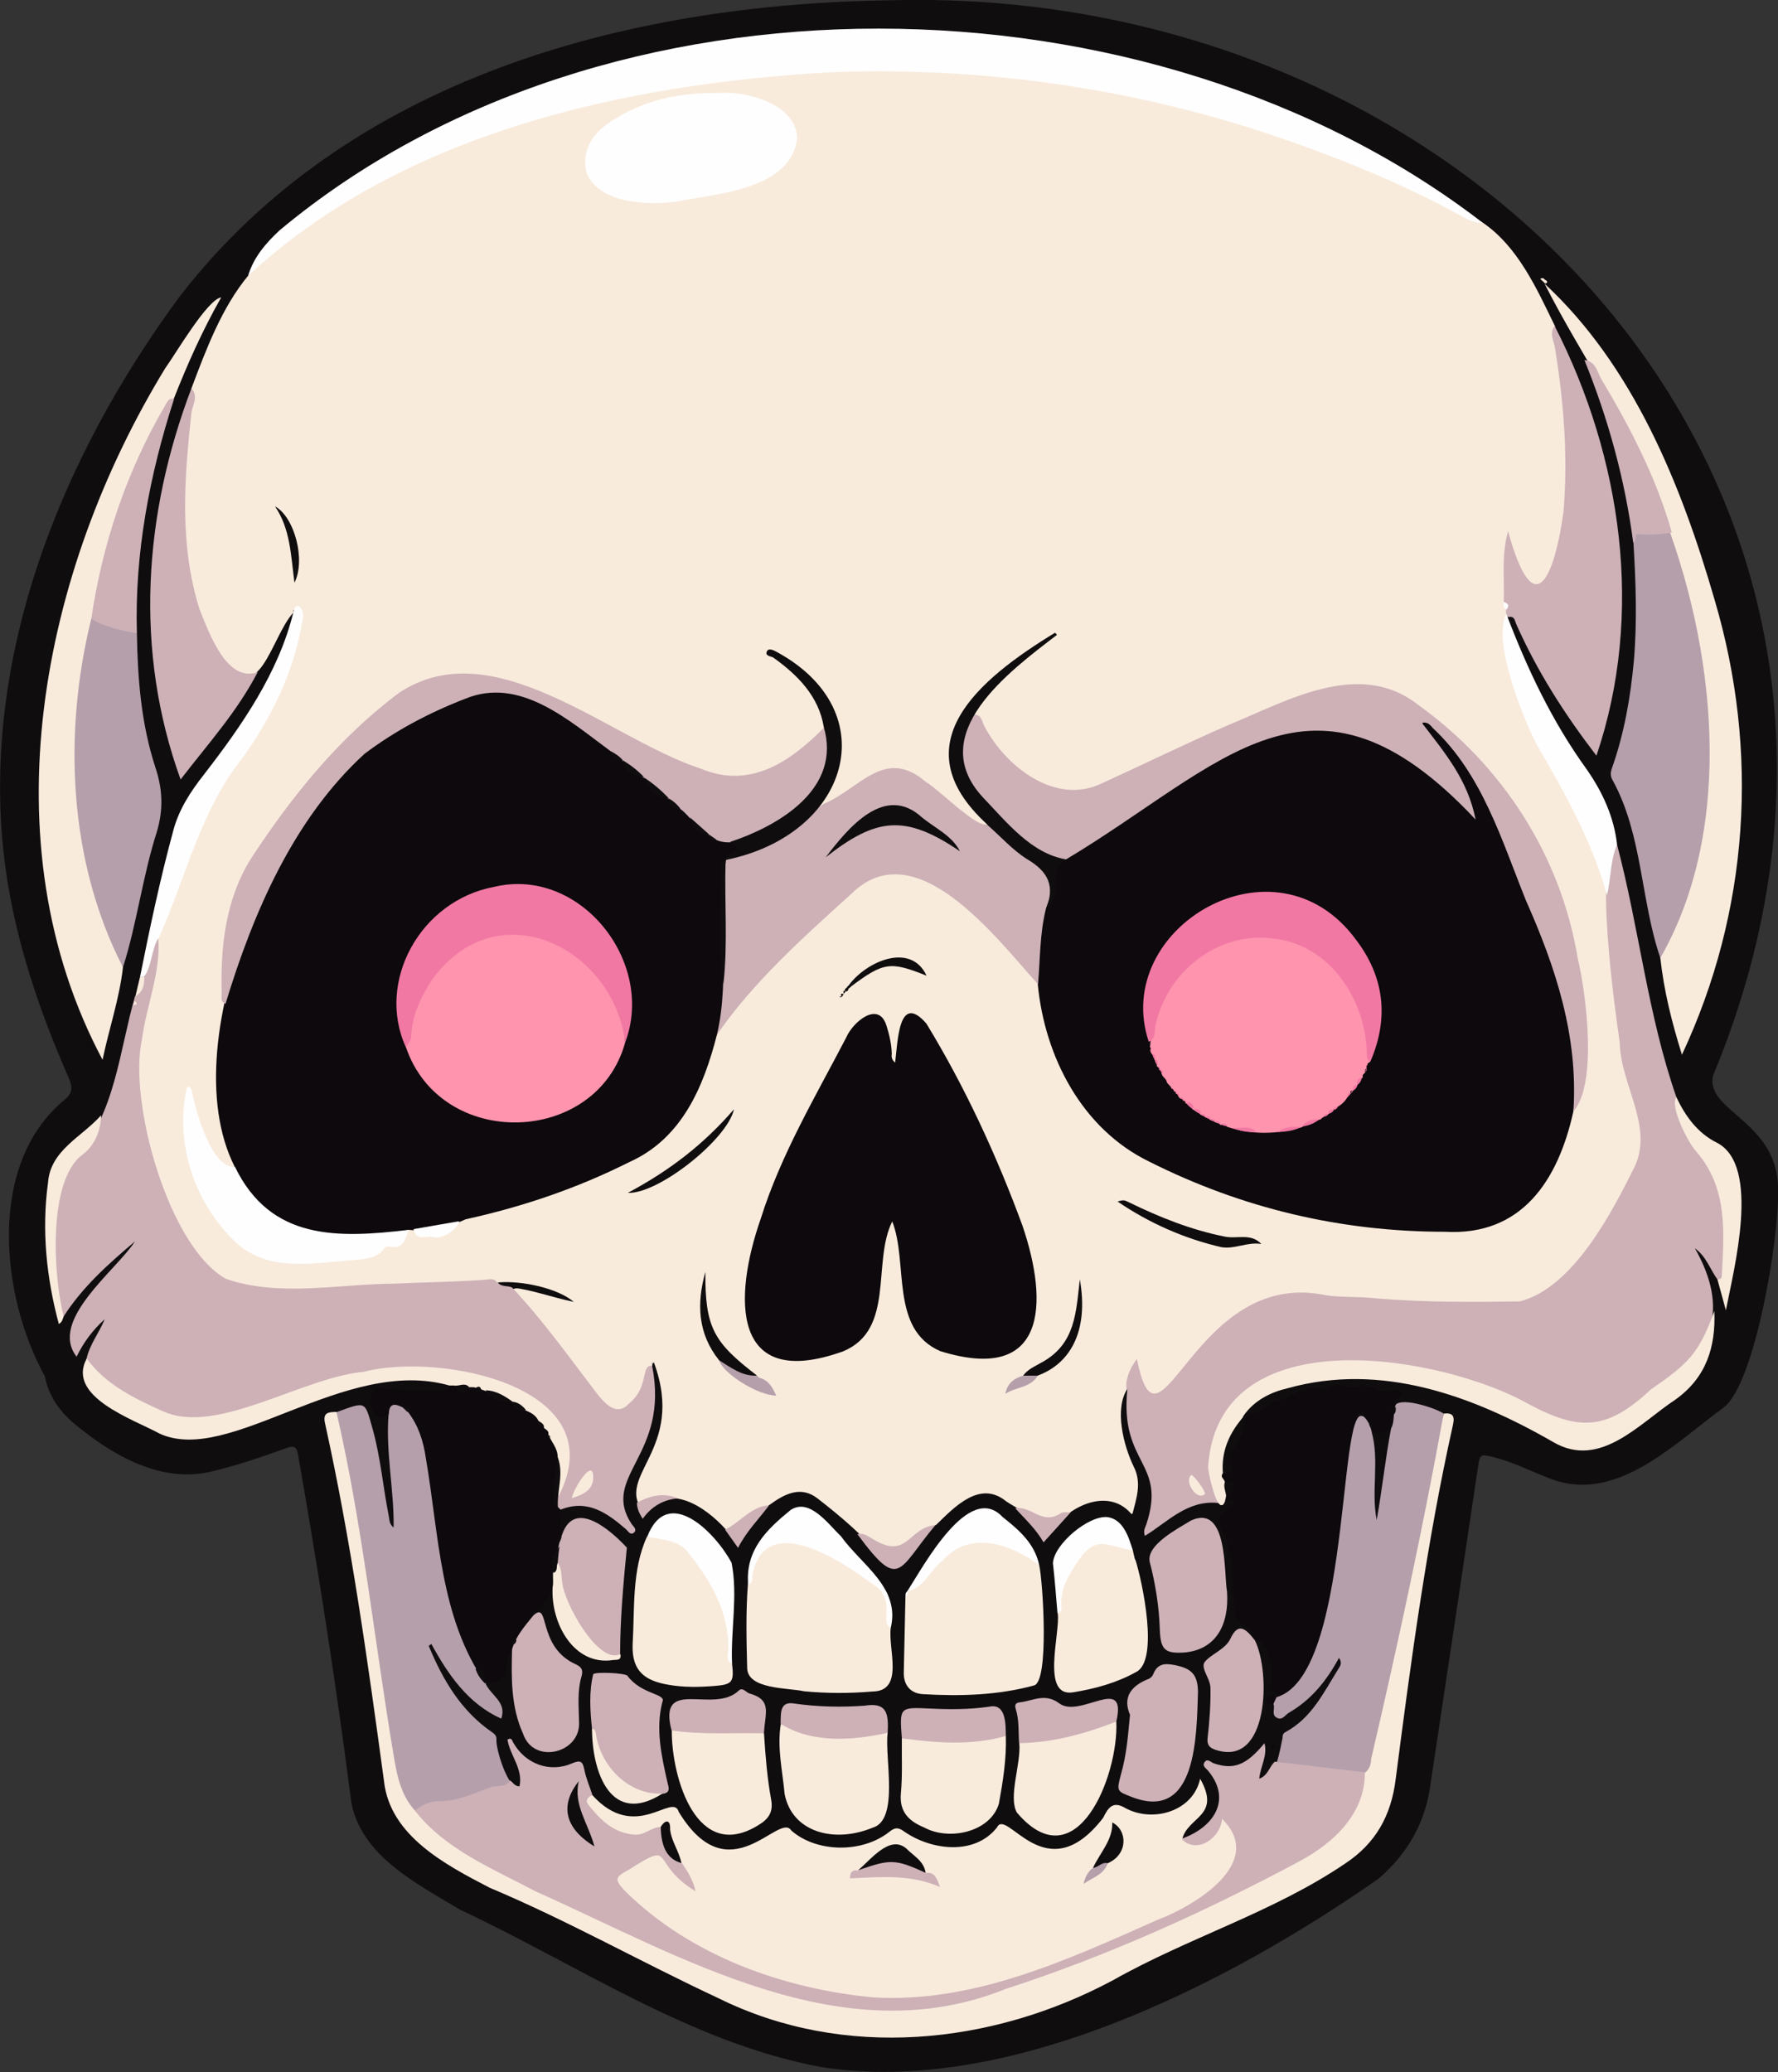 <?xml version="1.0" encoding="utf-8"?>
<!-- Generator: Adobe Illustrator 28.0.0, SVG Export Plug-In . SVG Version: 6.00 Build 0)  -->
<svg version="1.1" baseProfile="tiny" id="Layer_1" xmlns="http://www.w3.org/2000/svg" xmlns:xlink="http://www.w3.org/1999/xlink"
	 x="0px" y="0px" viewBox="0 0 740.3 862.6" overflow="visible" xml:space="preserve">
<rect x="0" y="0" width="740.3" height="862.6" fill="#333333" stroke="none"/>
<g>
	<path fill="#100D0F" d="M371.7,0.1c244.5-6.2,441.5,206.9,341.6,447.6c-3.7,15.2,28.1,19,27,48.9c0.5,17.8-9.3,78.6-22.4,89.2
		c-20.4,14.8-44.3,39.9-71.6,30.1c-8.1-3-15.8-7.1-24.2-9.2c-5.9-1.5-5.9-1.4-6.8,4.6c-6.6,44.3-13.2,88.6-19.9,132.9
		c-2.3,15.3-9.7,27.8-21.4,37.9c-62.5,43.7-154.5,90.9-232.3,78.4c-54-10.1-100.9-42.4-150-65.4c-18-10.8-41.7-22.6-45.5-45.3
		c-6.2-48.3-13.7-96.3-22.1-144.2c-0.6-3.6-2-3.8-5-2.7c-10.5,3.8-21,7.4-31.9,9.9c-21,4.7-41.6-7.7-57.1-20.8
		c-5.7-5.1-10-11.3-11.4-19C0.4,540-5.6,484.8,26.7,458c3.6-2.9,3.6-5.3,1.9-9.3c-12.3-28-22.1-56.9-26.3-87.2
		C-9.3,276.2,24.9,190.9,75,123.2C145.1,32.7,260.5,1.5,371.7,0.1z"/>
	<path fill="#F9EBDC" d="M79.7,161.7c6.1-16.2,12.6-33.6,23.6-46.9c19.9-25.1,51.9-38,79.9-52.1C297,17,427.8,17.8,542.7,59.3
		c25.7,9.5,50.6,20.5,74.7,33.4c14.7,10.1,22.4,27.4,30,43c2.1,10.9,3.7,21.9,4.6,33c1.6,20.4,2.9,40.8-2.8,60.8
		c-5.9,23.5-15.9,16-21-3.2c-1.3,10.6-0.1,19.9-0.5,29.8c-3.6,43.6,34.7,75.7,42.5,117.1c1.4,30.7,3.5,61.6,13.3,91.1
		c2.2,6.4,2.1,13.3-0.5,19.6c-10.1,21.5-31,63-58.7,59.9c-24.8-0.6-49.5-1-74.2-3.4c-19.1-1.5-35,4.3-47.5,19.2
		c-8.6,9.3-23.6,37.5-29.8,10.1c-5.4,12.8-7,25.9-0.8,38.4c3.1,4.6,5,28.1-4.6,20.9c-4.7-3.1-9.5-3.4-14.6-1.3
		c-3.6,1.9-7.2,3.3-11.1,4.1c-6.5,3.6-11.8-1.2-17.9-2.9c-7.4-2.7-14.3-9-21.9-2.6c-6.1,5.9-12.6,9.4-19.6,13.8
		c-8.8,8.9-14.9,3.3-24.8-0.2c-9.9-6-19.8-24.6-33-14.1c-4.4,2.3-9.4,3.3-13.2,6.8c-14.4,12.8-13.1-5.3-29.5-7.3
		c-4-2-8.1-1-12.1,0.1c-1.5,0.4-3,1.7-4.7,0.7c-7.5-10.4,16.5-22.9,7.2-56.2c0.3-0.5-0.6-2-0.6-0.7c-10.3,30.9-20.2,18.9-34.1-1.1
		c-7.2-9.8-14.8-19.2-22.9-28.3c-0.8-0.9-2.4-1.6-1.1-3.2c7.8-1.6,13.3,2.2,21.3,3.7c-21.6-7.8-44.9-6.1-67.4-4.3
		c-18.1,0.7-36.2,1.1-54.4,1.7c-15.1,0-26.2-5.8-34.2-18.5c-14.4-26.4-26.1-57.2-20.7-87.6c3.2-14.8,6-29.8,7.9-44.6
		c6.6-11.7,9.6-24.7,14.5-37.1c11.8-32.2,45.3-59.2,42.8-94.9c-0.4,0-0.8,0.1-1.2,0.1c-9.3,10-14.2,41.4-30.3,19.2
		C69.4,241,75.6,198.8,79.7,161.7z"/>
	<path fill="#CDB1B7" d="M469.1,578.4c-0.7-3.3,1-8.6,4.3-12.6c9.4,47.4,23.3-38.7,79-26.5c6.7,0.9,13.5,0.4,20.3,1.2
		c19.9,1.7,40.1,1.6,60.1,1.3c22.3-5.8,38.4-37.1,48.1-56.7c7.3-16.8-6.2-33.7-6.5-51.1c-1.8-12.5-11.2-77.7-1.1-82.3
		c9.2,34.8,12.8,71,24.7,105.1c5.7,27,24.5,30.1,20.6,64.1c-0.7,3,1.7,13.5-3.5,11.8c-3.1-4.3-4.7-9.7-9.4-13
		c14.3,25.1,7.9,44-16,59c-12.5,9.7-27.1,20.8-43.1,11.8c-34.7-18.6-74.1-29.1-112.9-18.2c-20.8,5.2-35,28.5-27,48.5
		c0.6,1.7,1.6,3.4,0.4,5.2c-10.4,1.2-19,6.2-27,12.7c-1.1,0.9-2.6,1.9-4.1,0.8c-2.9-6.1,6.8-15.9-2.3-30.5
		C468.2,599.5,466.2,589.2,469.1,578.4z"/>
	<path fill="#CDB1B7" d="M213.2,536c13,13.8,23.9,29.2,35.4,44.2c3.3,4.2,8.2,9.6,13.2,4.2c8.6-6.9,4.9-16.1,9.5-15.8
		c2.1,1,1.6,3,1.7,4.6c1.2,14.5-1,28.1-9.5,40.4c-4,5.8-4.3,12.1-0.7,18.4c2.8,3.4,2.9,9.9-2.9,5.9c-7.3-5.5-14.5-12.6-24.5-8.4
		c-1.4,0.4-3.1-0.4-3.9-1.7c-0.9-2-0.3-3.8,0.6-5.6c19-42.8-43.6-56.3-74.6-50.6c-12.9,2-25.3,5.6-37.7,9.6
		c-15.1,3.6-30.3,14-46.1,9.9c-12.2-4.4-33.4-12.4-37.7-25.3c1.3-6.1,5.3-10.9,7.6-16.6c-4.9,4.4-8.8,9.6-11.7,15.6
		c-11.8-15.1,16.6-36,24.3-48c-11.1,9.4-21.9,19-29.8,31.4c-7.3-6.8-6.2-61,5.2-66.4c16.4-18.2,18.1-44.4,24.6-67
		c4.2-3.8,4.1-22.6,9.7-24.1c1.1,14.2-5,28.1-6.8,42.1c-5.7,25.7,11,86.3,35,99.6c22.3,7.7,47,2.1,70.1,2c12.5-0.6,25-0.7,37.5-1.6
		c1.8-0.1,4.1-1,5.4,1.3C208.9,535.6,211.9,533.6,213.2,536z"/>
	<path fill="#FEFEFE" d="M617.3,92.7c-3.3,0.1-6.2-1.2-8.9-2.8c-25.2-13.9-52.2-24.7-79.5-33.9c-58.3-19.5-120.1-28.1-181.5-26
		c-86.3,4.7-179.4,24.9-244.1,84.8c2.3-7.7,7.4-13.6,13.1-18.9C251.9-17.2,478.9-13.9,617.3,92.7z"/>
	<path fill="#F9EBDC" d="M601.1,588.5c3.5-0.4,4.7,0.7,3.9,4.5c-10.9,48.8-17.5,98.3-23.9,147.8c-1.9,15.1-8.3,26.6-21,35
		c-29.9,20.3-65.2,30.8-96.7,48.6c-50.4,27-112.1,33.3-164.2,7.5c-32-14.9-62.7-32.3-95.3-46c-18.3-9.5-41.5-21.6-44-44.3
		c-6.8-50-13.7-99.9-24.6-149.2c-1-4.6,1.8-4.5,4.7-4.6c2.3,1.4,2.6,3.8,3,6c5.8,28.2,10.5,56.6,14.5,85.1
		c4.9,24.3,2.8,51.8,15.8,73.6c24.7,26.7,61.7,38.1,93.8,53.5c43.8,19.7,92.8,40.9,141,23.8c42.7-12,82.7-31.6,122.6-50.6
		c9.8-4.9,18.6-11.1,26.8-18.2c7.1-6.1,7.8-15.5,9.9-24c3.8-9.8,5.6-20.2,7.8-30.4C584.1,667.4,590,626.9,601.1,588.5z"/>
	<path fill="#B59FAB" d="M172.9,753.9c-5.6-6-7.4-13.7-8.7-21.3c-8.2-48.2-13.1-97-24.1-144.7c12.5-4.5,11.7-4.9,15.1,7.2
		c3.3,11.8,4.3,24.2,6.7,36.2c0.3,1.6,0.2,3.3,2,4.6c0.2-15.9-3.4-31.5-2.1-47.2c-2.3-7.2,6.1-5.3,9.3-1.3c12,16.3,9,45.1,14.4,65.1
		c3,16.6,7.5,33.3,17,47.4c2.9,4.3,10.3,9.5,6.9,15.1c-1.8,1.9-3.7,0.2-5.4-0.8c-10.6-6.1-18.3-14.8-23.3-25.8
		c5.7,12.3,13,23.4,24.1,31.7c1.1,0.8,2.1,1.7,2.3,3.1c0.7,5.9,2.5,11.3,5.5,16.4C216,746.7,178,751.9,172.9,753.9z"/>
	<path fill="#0D090C" d="M167.6,585.9c-3.1-1.6-5.6-1.9-5.7,2.8c-2,0.5-3.9,3-6-0.6c-1.9-3.1-2.2-5.7-0.7-8.7c0.5-1,1.5-1.7,2.9-1.5
		c8.2,1.2,16.5,0.7,24.8,0.8c1.6,0,3.8,0.8,4.4-1.9c2.4-2,4.9,3,8,0.3c6.4-0.8,11,5.1,17.3,5.8c2.1,1.6,3.4,3.8,6.4,3.6
		c4.7,0.2,5.2,4.8,8,7.4c1.9,1.1,2.4,3.2,3.5,4.9c4.1,7.6,2.3,16.9,1,25.2c-0.4,1.3-0.2,2.6,1,3.6c3.1,2.5,1.9,6.5,2.4,9.8
		c0.6,1.8-1.1,3.1-0.8,4.9c0,0.7-0.2,1.3-0.5,1.9c-3.8,5.9-1.6,9.8-2.4,15.9c-0.5,5.6-4.5,8.9-8.1,12.5c-2.6,4.4-6.4,8.3-8.7,12.9
		c-2.6,6.3-2.1,18.8-12.3,15.2l0,0c-19-27.2-19.3-61.8-24.8-93.7c-1-7-3.1-13.6-7.5-19.3C170.1,586.1,168.7,586.1,167.6,585.9z"/>
	<path fill="#0D090C" d="M517.9,589.5c4.8-0.5,8.7-3.2,12.5-5.9c6.9-0.8,12.2-7.8,20.2-5.1c2.5,0.9,4.6-2.8,7.4-1.8
		c5.3,1.9,11.3-1.3,16.6,2.3c1.1,0.8,3.5-0.3,5.2-0.4c1.3-0.1,2.9-0.3,3.6,1.1c1.1,2.2-1.4,2.1-2.3,3c-0.8,0.8-0.7,1.4,0.2,1.9
		c-0.2,3.2,0.1,7.1-1.7,10.1c-6.8,7.7-7.7,0.5-12.2-4.2c-6.1,4.5-5.5,29.3-6.8,37.6c-2,18.7-4.3,37.3-10.4,55.3
		c-3.6,8.6-7.7,21.7-18.3,22.9c-3.5-1.2-4.4-3.6-4.3-7.3c0.2-5.6,0.2-11.4-5-15.4c-1.6-0.9-2.3-2.7-3.1-4.1c-7.7-3.8-7-11.4-7.5-18
		c-0.7-8.9-0.9-17.7-5.1-25.9c-1.3-2.5-0.7-4.7,1.5-6.6c4.7-2.8,1.2-2.3,1.2-6.1c1-2,4.5-4,0.1-6c-0.9-0.9-1.4-1.9-0.9-3.2
		c0.5-0.9,2.1-1.3,2-2.1c-1.3-6.1,3.2-10.2,5.2-15.1C517,594.2,516.3,591.4,517.9,589.5z"/>
	<path fill="#B59FAB" d="M579.2,594.7c1.7-3.2,0.6-6.8,2-10c3.1-2.9,16.5,1.5,19.9,3.8c-8.7,48-19.1,96.2-30.2,143.8
		c-0.1,4.5-2.9,7.4-7.7,6.6c-10.3-2.2-21.1-2-31.3-4.3c-1.6-3.5,0.4-12.6,3.7-14.7c9.5-6.3,14.4-16.3,19.2-23.1
		c-0.9,3.8-25.8,31.5-25.8,13.4c0-1.2,1-5.1,2.7-3.7c33.1-10,24.4-139.3,38.3-113.8c1.6,0.6,0.4,2.1,1.1,3c7,9.3,1.3,21.4,2.5,32
		C574.5,617,574.2,604.1,579.2,594.7z"/>
	<path fill="#B59FAB" d="M691.3,398.8c-8.2-24-7.4-51.1-19.7-73.7c-1.1-1.8-1.2-3.2-0.4-5.4c5.1-14.5,7.7-29.4,9.1-44.7
		c1.4-16.5,0.8-32.8-0.2-49.2c0.1-7.2,11.8-4.4,16.7-4.1c20.4,53.8,23.4,119.7-0.7,173C695.2,396.6,694.6,399.4,691.3,398.8z"/>
	<path fill="#F9EBDC" d="M51.2,402.7c-1.5,13.2-5.8,25.5-8.5,38.5c-48.2-90.5-25.6-203.3,26.1-287.9c4.4-6.1,17.5-28.6,23.3-29.5
		c-7.9,13.9-14.1,27.9-19.7,42.1c-6.6,8.4-10.7,18.3-15,27.9c-19.7,49.5-30,105-21.9,158.1C37.7,369.8,47.2,385.6,51.2,402.7z"/>
	<path fill="#CDB1B7" d="M626.1,250.6c0.4-9.4-1.1-18.9,1.8-29.5C639,261.5,647.4,239,651,213c1.9-22.9,0.1-45.7-3.6-68.4
		c-0.5-2.8-2.4-6-0.1-8.9c28,54.8,37.4,119.9,17.4,178.9c-13.4-17.5-24.6-35-33.4-54.8c-0.6-1.4-0.7-3.5-3.2-2.9
		C625.9,255.8,628.2,252.2,626.1,250.6z"/>
	<path fill="#F9EBDC" d="M691.3,398.8c31.4-54.7,23-130,0.3-187.1c-11.6-33.8-32.3-61.7-48.5-93.6c36.9,34.2,56.9,83.6,70.8,131.6
		c18.7,63.2,14.4,129.6-13.6,189.4C696,425.2,692.9,413,691.3,398.8z"/>
	<path fill="#B59FAB" d="M51.2,402.7C28.4,358.4,26.3,305,38,257.6c6.5,1.5,13.1,2.8,19,6.1c0.3,19,1.8,37.7,7.7,55.8
		c3,9,3.4,17.4,0.6,26.8C59.4,364.7,57,384.5,51.2,402.7z"/>
	<path fill="#CDB1B7" d="M79.7,161.7c3.1,3.4,0.4,7,0,10.2c-3,27.5-5.1,54.8,3.4,81.8c3.8,9.3,11.2,30.8,24.2,26.1
		c-8.7,16.7-20.5,29.6-32.1,44.7C55.8,271,59.8,214,79.7,161.7z"/>
	<path fill="#F9EBDC" d="M510.5,622.7c-0.1,0.7-0.2,1.3-0.4,2c0.6,1,0.5,1.9-0.7,2.3c-3.1,1.5-6.2-13.6-6.4-16
		c3.7-61.2,91-47.7,129.3-28.7c22.8,12.6,34.7,15.3,55-3.8c15.5-10.7,20.1-14.9,26.5-32.7c0.6,14.9-3.3,27.6-16.1,36.8
		c-15.2,10-31.4,29.1-50.9,17.8c-33.7-19.4-71.7-33.3-110.5-22.5c-7,1.6-14.1,5-18.6,11.6l0,0c-2,5.4-5.3,10.2-7.1,15.7
		c-1,2.9,0.6,6-1.7,8.5c-0.7,1.3,0.7,2,1,3C510.9,618.6,511.6,620.6,510.5,622.7z"/>
	<path fill="#F9EBDC" d="M232.2,606.6c0-3.7-2.6-6.3-3.9-9.4c0.6-2.4-3.3-2.4-4.1-5.7c-2.2-4.7-8.1-4.1-10.9-8l0,0
		c-5.2-1.6-10.1-4.4-15.2-5.8c-3.1-0.8-6.2,1.1-9-0.9c-0.7,0-1.3,0-2,0c-43.7-12.4-91.5,33.5-120.7,20
		c-10.8-5.9-38.9-15.3-30.3-31.2c8.1,11,19.9,16.6,31.9,22c22.3,10,57.7-14.1,83.4-16.5c32-8.3,104.8,6.2,81.2,51.7
		C231.5,617.5,232.5,612.1,232.2,606.6z"/>
	<path fill="#FEFEFE" d="M66.1,390.5c-2.9,2.7-3.6,17.9-7.8,16.2c4.1-20.5,8.4-40.9,13.9-61.1c2.3-8.6,7.1-16,12.6-23
		c15.8-20.4,31.2-42.5,37.4-67.9c0,0,0,0.1,0,0.1c0.4-0.2,0.4-0.9,0.1-1c2-4,4.5,1,3.8,3.5c-3.3,21.6-12.9,41.5-25.8,59.1
		C83.2,338.2,77.2,365.8,66.1,390.5z"/>
	<path fill="#FEFEFE" d="M627.2,255.6c8.7,22.9,19.1,44.9,33.6,64.9c6.5,9.4,11.2,19.6,12.5,31.1c-2.9,6.7-2.5,14.1-4.2,21.1
		c-6.2-22.4-17.5-42.6-29.2-62.6C634,298.8,621.2,266.7,627.2,255.6z"/>
	<path fill="#CDB1B7" d="M57,263.7c-6.6-1.3-13.2-2.5-19-6.1c4.6-31.1,14.7-61.4,30.6-88.5c0.9-1.5,1.5-3.5,3.9-3.1
		C62.3,197.5,56,230.4,57,263.7z"/>
	<path fill="#CDB1B7" d="M659.7,149.9c4.6,0.4,5.4,4.9,6.9,7.7c12.1,20.2,23.1,41.4,29.5,64.1c-4.5,0.7-9,1.1-13.5,0.7
		c-2.7-0.2-0.7,3-2.6,3.4C676.6,199.7,669.6,174.3,659.7,149.9z"/>
	<path fill="#F9EBDC" d="M715.1,532.7c0.9-0.1,1.8-0.4,1.8-1.3c0.9-18.3,2.7-36.8-10.8-52.2c-3.2-3.4-11-18.8-8.1-22.4
		c3.8,8,8.9,15,17,19c18.2,9.6,6.9,52.6,3.6,69.7C717.2,540.2,716.1,536.5,715.1,532.7z"/>
	<path fill="#F9EBDC" d="M42.1,464.3c-0.2,6.4-2.5,12.3-7.5,16.2c-15,10.6-12.3,51.5-8.1,67.5c-0.4,1.1-0.5,2.3-2,3.2
		c-5.2-19.3-7.2-39.2-4.5-58.9C21,478.8,34,473.4,42.1,464.3z"/>
	<path fill="#F9EBDC" d="M58.3,406.7c0.6,0,1.2,0,1.8,0c0,3.2-0.5,6.3-3.7,8C57,412,57.7,409.3,58.3,406.7z"/>
	<path fill="#F9EBDC" d="M56.1,416.7c1.5,1.1,0.6,1.6-0.6,1.9C55.7,418,55.9,417.3,56.1,416.7z"/>
	<path fill="#F9EBDC" d="M642.6,117.3c-0.4-0.4-0.9-0.8-1.3-1.2c0.8-0.5,1.5-0.4,2,0.5C643.2,116.9,643,117.2,642.6,117.3z"/>
	<path fill="#F9EBDC" d="M643.3,116.5c1.9,0.7,0.2,2.5-0.7,0.7C642.8,117,643.1,116.8,643.3,116.5z"/>
	<path fill="#0D090C" d="M298.5,430.8c-5.6,21.8-14.6,43.2-36.5,53c-21.7,10.9-44.4,18.6-68.1,23.8c-7.7,3.6-15.3,5.2-23.8,4.4
		c-14.5,5.1-39,5.2-52.7-2.9c-9-5.3-15.2-12.7-20.1-21.6c-0.3-0.6-1-1.5,0.4-1.8c-27-53.4,21.1-161.6,73.5-185.9
		c36.8-21.5,51.9-13.2,83.2,11.9c0.8,2.1,2.1,3.7,4.4,4.3c2.5,3,5.2,5.5,8.9,6.9c3.4,2.8,4.9,7.6,9.7,8.9c2.2,1.3,3.3,4,6.2,4.1
		c5.1,2.7,5.8,9.6,11.9,11.4c3.3,2.7,17.4,2.3,9.9,8.8c-3.4,2.2-3.9,6.5-3.9,10.2c0,12.7,0,25.5,0,38.2
		C302.6,413.5,302.7,422.5,298.5,430.8z"/>
	<path fill="#0D090C" d="M655.1,462.7c-6.3,28.6-21.4,51.9-53.4,50.1c-43.3,0-84.4-9.7-123.2-29.2c-28-13.6-43.5-43.6-46.4-73.8
		c-1.3-10.3-0.8-20.5,1.8-30.5c2.8-5.1,5.4-10.1,4.2-16.3c-0.9-4.3,3.3-4.2,5.4-5.9c11.3-5.5,20.7-13.9,31-21
		c52.1-38.1,88.8-49.6,137.9,1.2c-3.9-11.9-10.5-21.3-17.4-30.5c-1.4-1.8-4.7-4.3-2.4-6.1c9-4.1,33.4,42.3,34.9,51.2
		C640.6,387.2,661.7,424,655.1,462.7z"/>
	<path fill="#0D090C" d="M372.7,442.4c1.1-8.2,1.3-29.7,13-16.3c16.1,26.4,29.3,55,40,84.1c11.1,32.6,10,66-34.2,52.3
		c-21.1-9.2-13.2-36.7-20-54c-8.5,17,1.3,45.1-20.5,54.1c-46.7,16.7-45.7-22.4-34.3-55.1c8.4-26.8,22.8-50.9,35.7-75.7
		c2.7-6.3,13.4-15.4,16.7-4.8c1.2,3.8,2.1,7.7,2.2,11.7C371.2,439.7,371,440.9,372.7,442.4z"/>
	<path fill="#100D0F" d="M507.1,625.7c1.8,1.9,2.5,0.6,3.1-1.1c3.9-0.6,4.8,1.9,1.2,3.4c-3.7,2.7-4.7,5-2.1,10
		c5.3,10.3,3.3,22.9,5.1,34.2c-0.3,1.9,1.5,3.9,3.9,4.6c1.9,0.6,3.2,1.7,2.8,4c-7.7-2.8-9.4,7.2-15.3,10c-2,1.4-2.8,3.1-1.9,5.5
		c2.7,7.4,1.7,15.1,0.8,22.7c-2,8,4.8,10.8,11.5,7.4c9.8-6.9,10.1-28.9,6.7-39.7c-0.4-1.3-0.8-2.5-0.2-3.9c6.5,0.1,7.7,14,6.2,18.5
		c-1.1,2.8,3.4,2.5,2.9,5.1c-2.3,0.2-4,0.7-1.5,3.2c0.6,1.8-1,4.3,1.3,5.5c2.3,1.3,3.5-1.2,5.1-2.1c9.2-5.3,15.6-13.2,20.8-22.8
		c1.5,2.1,0.5,3.4-0.2,4.5c-6.1,9.8-11.2,20.6-22.1,26.4c-1.1,0.6-1.2,1.5-1.2,2.5c-0.9,4.2-3.1,18.5-8.7,17.1
		c-3.3-0.7,0.1-9.5,1.1-11.9c-5.8,6.8-12.5,10.3-22.2,6.4c9.9,12.5,4.2,29.8-12,30.7c-2.6-8.1,12.7-9.3,8-21.7
		c-5.1,12-20,15.6-31,10.3c-8.2-4.5-10.3,10.1-17.7,12.6c-21.3,13.2-29.5-11.2-37.9-2.4c-21.5,16.3-34.5-6.1-45.4,1.2
		c-28.5,15.2-36.7-7.7-45.1-1.5c-12.1,10.8-31.9,8.3-39.6-6.2c-2.5-3.9-4.4-4.1-8.4-2.7c-13.2,5.4-31.4-1.3-32.6-17.4
		c-0.5-2.5-1.5-3.2-4.2-2.3c-7.7,2.8-19.5,0.8-23.7-6.4c0.8,2.9,7,12.5,1.7,14.8c-4.6,1.4-10-16.2-9.6-20.1c0-1.3-0.5-2-1.6-2.8
		c-13.1-8.9-20.7-21.9-26.6-36.1c0.4-0.3,0.7-0.5,1.1-0.8c7,12.8,15.3,24.9,29.1,31.1c2.4-6.9-4.2-9.5-6.6-14.7
		c13.3-0.9,6-9.7,11.2-14.2c2.8,0.6,1.6,2.8,1.5,4.3c-0.6,9.8,0.4,19.3,3.8,28.5c4.1,13.7,21.9,9.5,21.4-3.7
		c0.1-5.8-0.4-11.7,0.5-17.5c0.4-2.3-0.6-4-2.5-5c-10.9-4.7-9.1-15.9-15.6-20.8c0-0.5-0.1-1.3,0.1-1.4c3.9-2.5,6.3-6.1,7.7-10.4
		c2.3,3,1.8,6.6,2.3,10c1.5,9.9,8.7,17.6,18.3,19.2c2.3,0.4,4.7,0.9,5.9-2.1c0.4-13.1,0.6-26.3,2.9-39.2c0.2-1.2,0.3-2.5-0.4-3.4
		c-5.1-5.8-14.8-16.6-22.4-8.5c-0.7,0.8-0.8,2.4-2.4,2c-2-3.2-0.6-6.7-1-10.1c11.2-4.5,19.3,1.3,27.2,8.1c0.9,0.8,2,2.9,3.5,1.3
		c1.2-1.2-0.4-2.4-1.1-3.4c-13.2-20.1,16-28.4,8.5-66c0.2-0.2,0.2-0.4,0-0.6c0-0.5,0.3-0.7,0.8-0.6c13.4,36.4-16.8,47.1-4.3,62.2
		c10.5-12.5,25.6-2.3,34.1,7.1c2.7,0.2,2.9,4.8,5.7,3.7c4.2-4,7.2-10.5,12.6-13.8c6.2-4.5,13-8.2,20.1-2.6c9.4,7.3,18.5,15,26.1,24
		c10,12.3,14.3-9.9,23.2-13.1c7.7-7.5,18.2-18.7,29.1-9.8c4.2,2.9,9,4.5,11.5,9.1c4.9,5.9,5,6,9.7,0.3c8.9-9.6,23.1-14,31.3-3.7
		c1.8-7,4.1-13.4,0.6-20.2c-4.2-8.7-8.1-23.9-2.6-32.3c-3.3,31.8,16.5,30.2,7.9,56.4c-0.5,1.4-1.4,2.7-0.6,4.8
		C486.1,633.7,494.3,624.4,507.1,625.7z"/>
	<path fill="#CDB1B7" d="M655.1,462.7c2.1-31.2-7.3-59.8-19.7-87.7c-10.2-25.3-18.2-52.6-38.7-71.8c-1.1-1.1-2-2.8-4.7-2.3
		c9.8,12.8,19.1,23.7,22.4,40.3c-68.1-72.7-105.2-22.5-170.4,16.5c-2.1,1.6-4.2,0.8-6.1-0.3c-19.1-10.7-51.3-37.1-32.4-59.9
		c3.3-0.1,3.3,2.9,4.3,4.7c8.8,16.9,29.6,33.3,49,23.9c17.5-8,34.9-16.5,52.5-24.2c24.5-10,54.4-27.7,79-8.6
		c35.2,25.2,59.5,62.8,66.6,105.5C660.5,414,665.2,451.3,655.1,462.7z"/>
	<path fill="#CDB1B7" d="M435.4,378.7c-2.5,10.2-2.3,20.7-3.2,31.1c-17-18.8-50.8-64.1-77.6-37.8c-20.1,18.2-40.9,36.7-56.1,58.8
		c5.6-23.8,0.2-49,3.8-72.8c4.4-3,9.7-3.8,14.5-5.9c10-3.9,17.7-11.6,26.1-17.4c15.3-6.4,25.4-24,42.7-9.1
		c4.9,2.7,21.6,19.7,25.3,17.4c0,0.3,0.1,0.6,0.3,0.8c0.7-0.8,1.3-0.2,2,0c7.3,7,15.1,13.4,23.2,19.5
		C441.4,367,436.6,373.9,435.4,378.7z"/>
	<path fill="#CDB1B7" d="M254.2,312.7c-17.3-12.7-37.7-31.2-60.5-21.8c-15,5.8-29,13.2-41.9,22.9c-29.6,27.1-46.4,66.2-57.9,104.1
		c-2.2-0.8-1.6-2.7-1.6-4.3c-0.5-19.5,1.5-38.6,11.9-55.7c17-26.1,36.9-50.8,62-69.5c39.5-26.2,87.7,19.3,125.6,31.6
		c20.7,8.7,37.5-3.1,51.3-17.1c6.9,5-1,25.9-6.7,30.6c-7,8.2-31.8,23.7-41,14.2l0,0c-5.3-2.1-7.6-7.6-12.1-10.9c-2-1-4-2-4.8-4.3
		l-0.4,0.3l0.4-0.2c-4.4-1.8-7.3-5.3-10.3-8.7l0,0c-3.3-1.9-6.7-3.8-8.9-7.1l0,0C257.3,315.7,255.3,314.7,254.2,312.7z"/>
	<path fill="#FEFEFE" d="M299.5,38.7c10.4-1,32.5,4.4,32.4,19.2c-3,21.1-33.4,22.7-50.2,26c-12.3,1.7-32.7,0.7-37.5-12.1
		c-2-7.9,1.3-15.3,9.8-21C267.2,42,281.8,38.5,299.5,38.7z"/>
	<path fill="#FEFEFE" d="M97.8,485.7c14.9,30.8,42.8,29.8,72.4,26.3c-1.5,3.6-2,8.3-7.9,6.9c-0.7-0.2-1.9,0.2-2.2,0.7
		c-3,4.2-7.8,4.5-12.1,4.9c-17.9,1.3-37.8,5.8-51.5-9c-16.2-16.2-23.8-40.7-18.6-63.1c1.8,0.1,2,1.6,2.2,2.8
		C81.6,462.8,88.2,486.7,97.8,485.7z"/>
	<path fill="#100D0F" d="M435.4,378.7c4-9.7,1.2-15.7-7.7-21c-6.1-3.8-11-9.4-16.5-14.2c-0.2,0.2-0.4,0.3-0.6,0.5
		c0.1-0.3,0.1-0.7,0.2-1c-35.9-33-3.5-60.1,28.5-79.6c0.3,0.3,0.5,0.6,0.8,0.9c-19.9,15.2-55.2,41.3-30.9,67.6
		c9.8,10.2,20.2,23.6,34.9,25.9C435.7,361.9,443.2,373.1,435.4,378.7z"/>
	<path fill="#100D0F" d="M304,350.5c20.8-6.9,46.4-22.3,39-47.8c-2.1-12.9-10.9-21.7-21.1-29c-0.9-0.5-3.7-0.6-2.5-2.7
		c0.7-1.2,2.6-0.4,4,0.4c45.8,24.9,30.1,76.2-21.2,86.6C302.2,354,311,355.3,304,350.5z"/>
	<path fill="#100D0F" d="M525.2,517.9c-5.8-1-11.2,2.3-16.7,1.3c-15.3-3.5-30.2-10.1-43.2-19c2.6-0.7,2.6-0.7,4.9,0.4
		c12.7,6.2,25.7,11.4,39.7,14.2C515.1,515.9,520.8,513.2,525.2,517.9z"/>
	<path fill="#100D0F" d="M299.4,566.3c-8.9-11.1-9.4-23.6-5.7-36.8c-0.2,23.4,3.6,29.4,21.4,43.1
		C309.8,574.7,304.1,572.4,299.4,566.3z"/>
	<path fill="#CDB1B7" d="M389.5,634.9c-15.7,18.6-14.7,27.9-32.5,3.8c2.6-0.7,4.4,0.9,6.4,2C377.9,649.7,378.1,635.9,389.5,634.9z"
		/>
	<path fill="#100D0F" d="M305.6,461.8c-2.7,12.5-31.5,35.4-44.2,34.8C278.7,487.4,293,476.4,305.6,461.8z"/>
	<path fill="#100D0F" d="M426,572.7c2-2.8,5.2-4,7.9-5.6c13.9-7.7,14.1-20.7,15.7-34.5c3.9,22.1-4.4,35.3-17.6,40.1
		C430.1,574.1,428.1,574.5,426,572.7z"/>
	<path fill="#CDB1B7" d="M445.8,629.6c-3.7,4.1-7.4,8.2-11.3,12.5c-3.2-5.6-7.7-9.7-11.8-14.2c7-1.1,11.1,7.3,19.1,2
		C443,629.3,444.5,629.7,445.8,629.6z"/>
	<path fill="#100D0F" d="M353.4,410.2c7.2-9.9,25.8-18.2,32.4-4c-15-6-17.8-5.8-31.6,4.6C353.8,410.8,353.5,410.6,353.4,410.2z"/>
	<path fill="#100D0F" d="M114.5,210.8c8.1,4.4,12.9,22.3,8.1,31.8C121.1,231.1,120.9,220.2,114.5,210.8z"/>
	<path fill="#CDB1B7" d="M320.2,626.7c-4.2,5.7-9.3,10.6-12.9,17.7c-2.1-2.9-3.7-5.3-5.4-7.6C308.1,633.8,313.1,626.9,320.2,626.7z"
		/>
	<path fill="#B59FAB" d="M299.4,566.3c4.9,3,9.5,6.7,15.8,6.4c0,0-0.1-0.1-0.1-0.1c0.3,0.3,0.6,0.6,0.8,0.9c4,0.9,5.7,4,7.3,7.5
		C315.6,581,301,571.8,299.4,566.3z"/>
	<path fill="#100D0F" d="M213.2,536c-1.9-0.9-4.4-0.1-6-2.1c10.3-0.9,25.2,2.5,31.7,8.1C229.5,540,221.6,537,213.2,536z"/>
	<path fill="#FEFEFE" d="M172.2,511.7c6.3-1.1,12.7-2.2,19-3.3c-0.7,3.3-6.9,7.7-10.8,6.6C177.6,514.3,173.2,516.9,172.2,511.7z"/>
	<path fill="#CDB1B7" d="M282.3,623.8c-6.1,0.5-11,3.3-14.7,8.5c-1.4-2.2-2.4-4.3-2.4-6.7C270.6,622.7,276.2,621.2,282.3,623.8z"/>
	<path fill="#B59FAB" d="M426,572.7c2,0,4,0,6.1,0c-3.1,5.2-9.2,4.6-13.5,7.6C419.4,575.8,422.3,573.8,426,572.7z"/>
	<path fill="#FEFEFE" d="M626.1,250.6c1.8,0.6,2.6,1.5,1.1,3.2C625.9,253.1,626.1,251.8,626.1,250.6z"/>
	<path fill="#100D0F" d="M315.8,573.5c-0.3-0.3-0.5-0.6-0.8-0.9C315.3,572.9,315.6,573.2,315.8,573.5z"/>
	<path fill="#100D0F" d="M122.2,253.8c0,0.3,0,0.7-0.1,1C122.3,254.5,122.5,254.1,122.2,253.8z"/>
	<path fill="#100D0F" d="M350.5,415.2c-0.2-0.7-1-2,0.9-1.3l-0.1-0.1C351,414.3,350.7,414.7,350.5,415.2L350.5,415.2z"/>
	<path fill="#100D0F" d="M352.1,412.7c-0.3,0.4-0.6,0.8-0.8,1.1c0,0,0.1,0.1,0.1,0.1c-0.4-1.1-0.4-1.9,0.8-1.2
		C352.2,412.8,352.1,412.7,352.1,412.7z"/>
	<path fill="#100D0F" d="M352.2,412.8c-1-0.8-0.1-1.2,0.4-1.7c1.2,0.1,0.5,1.9-0.5,1.6C352.1,412.7,352.2,412.8,352.2,412.8z"/>
	<path fill="#100D0F" d="M352.6,411c0.3-0.3,0.5-0.6,0.8-0.8c0.3,0.2,0.6,0.4,0.9,0.6c-0.4,0.3-0.7,0.6-1.1,0.9
		C353,411.5,352.8,411.3,352.6,411z"/>
	<path fill="#CDB1B7" d="M272.1,567.5c-0.3,0.2-0.5,0.4-0.8,0.6c0.1-0.3,0.1-0.7,0.2-1C271.8,567.2,272,567.3,272.1,567.5z"/>
	<path fill="#100D0F" d="M350.5,415.1c-0.3,0-0.6,0.1-0.9,0.1c0.1-0.2,0.1-0.3,0.2-0.5C350,414.8,350.5,415.3,350.5,415.1z"/>
	<path fill="#F9EBDC" d="M496,614.1c1.1-0.1,6.1,6.9,5.7,7.8C498.5,625.2,492.8,616.7,496,614.1z"/>
	<path fill="#F9EBDC" d="M238.1,623.7c0.4-3.4,8.7-17,8.9-9C247.1,620,243.5,622,238.1,623.7z"/>
	<path fill="#100D0F" d="M232.2,606.6c2.7,7-0.4,14.1,0.1,21C228.1,628.7,231.7,609.4,232.2,606.6z"/>
	<path fill="#CDB1B7" d="M212.3,741.2c1.3,0.7,1.8,2.4,4,2.5c1.6-7.3-4-12.9-5-19.5c1.8-1,1.9,0.4,2.3,1.1c5,9,15.2,12.9,24.6,8.8
		c3.5-1.5,4.4-0.8,5.1,2.6c0.7,3.6,2.2,7,3.3,10.4c-1.2,11.3,15.5,17.4,24.4,13.3c1.4-0.6,2.8-1.1,4.2-0.1c2,5.2,1.5,12.1,8.3,14.1
		c3.9,1.1,11.5,17.5,2.9,12.6c-13.9-8.9-7.7-18.5-24.3-7.5c-12.5,5.4,25.5,27.6,30.9,30c37.6,19.3,82,27.3,122.8,13.9
		c19.9-7.8,115.8-33.6,93.4-63.5c-2.4,7-7.3,9.7-14.3,8.8c-1.7-0.2-4-0.2-3-3.2c12.9-4.4,21.3-15.8,11.3-28.1
		c-0.8-1.1-2.8-2.1-1.7-3.7c1.2-1.9,2.7,0,3.9,0.4c8.3,2.8,13.5,0.8,21.1-8.4c1.3,5.4-1.6,9.3-2.2,14.8c3.7-1.3,4.2-5.1,6.5-7.1
		c12.5,1.5,25,2.9,37.5,4.4c0.1,17.3-13,29.4-27.1,37c-39.2,21-80.1,39.5-122.4,53.2c-67.9,27.4-135.1-13.5-196-40.7
		c-17.5-9.3-37.6-17.4-50-33.5c2.9-2.4,6.5-4.1,9.9-4c8.1,0.2,14.9-3.5,22.1-5.9C207.3,743.2,210.7,744.3,212.3,741.2z"/>
	<path fill="#100D0F" d="M198,694.7c3.7,0.6,4.1,3.2,4,6.2C200.1,699.1,198.7,697.1,198,694.7z"/>
	<path fill="#100D0F" d="M167.6,585.9c1.6-0.5,4.8,0.4,2.1,2C169,587.2,168.3,586.5,167.6,585.9z"/>
	<path fill="#CDB1B7" d="M222.1,672.5c7.1-6.4,1.2,13.2,17.9,20.5c2.4,1.2,2.8,2.5,2.1,5c-1.8,6.2-1.1,12.5-1,18.8
		c0.8,13.1-18.9,18-23.3,5c-5.1-11.2-4.9-23.3-4.6-35.1C214.5,681.5,218.7,676.7,222.1,672.5z"/>
	<path fill="#CDB1B7" d="M234.1,638.7c5.3-15,20.6-1.2,26.9,5.6c-1.4,14.4-2.8,29.5-2.8,44.3c-3.3,3.3-6,1.1-8.6-1.1
		C236.1,675.7,227.3,655.9,234.1,638.7z"/>
	<path fill="#F9EBDC" d="M232.2,650.7c1.9,2.4,1.4,5.4,1.9,8c0.5,8.1,15,34.6,24.2,29.9c0.6,2.9-1.8,2.3-3.1,2.5
		c-16.3,2.5-26-15.4-25.1-30.4C230.8,657.4,229.1,652.9,232.2,650.7z"/>
	<path fill="#100D0F" d="M202.2,578.8c4.3,0.1,7.8,2.3,11.2,4.7C208.7,584,204.9,582.8,202.2,578.8z"/>
	<path fill="#100D0F" d="M232.2,650.7c-0.7,1.3,0.2,3.3-1.7,4.1c-2.2-4.4,0.3-7.7,2.5-11.1C232.6,646,232.4,648.3,232.2,650.7z"/>
	<path fill="#100D0F" d="M189.2,576.8c2,0.4,4.2-1.4,6.1,0.6C192.8,581.1,191,579.3,189.2,576.8z"/>
	<path fill="#100D0F" d="M213.3,583.5c2.5,0.3,4.2,1.7,5.7,3.5C216.2,587.4,213.2,587.9,213.3,583.5z"/>
	<path fill="#100D0F" d="M224.2,591.5c1.1,0.8,2.5,1.3,2.3,3C224.2,594.7,224.1,593.2,224.2,591.5z"/>
	<path fill="#100D0F" d="M215,682.6c0,1.2-0.6,1.9-1.7,2.2C213.1,683.6,213.6,682.8,215,682.6z"/>
	<path fill="#100D0F" d="M233.9,639.7c-0.2,0.7-0.5,1.4-0.7,2C231.7,640.4,232.6,639.9,233.9,639.7z"/>
	<path fill="#100D0F" d="M198.2,577.7c1-0.6,1.8-0.6,2.1,0.7C198.9,580.2,198.4,579.2,198.2,577.7z"/>
	<path fill="#100D0F" d="M228.3,597.3c0.6,0.3,0.9,0.7,0.7,1.4C228.8,598.2,228.6,597.7,228.3,597.3z"/>
	<path fill="#CDB1B7" d="M522.5,682.9c6.6,13.2,5.9,53.3-16.6,45.5c-2.3-0.8-3.4-2-3.1-4.8c0.8-6.9,1.3-13.9,1.2-20.9
		c-0.1-3.9-3.9-7.8-2.6-10.5c2.3-3.4,9-5.5,11-10.2C515.6,675.3,518.7,678,522.5,682.9z"/>
	<path fill="#100D0F" d="M579.2,594.7c-2.4,12.6-3.7,25.4-6,38.1c-2.4-12.3,1.3-24.9-2.2-37.1C574.1,598,576.6,596,579.2,594.7z"/>
	<path fill="#100D0F" d="M509.2,613.7c-0.9-9.5,2.7-17.3,8.8-24.2c2.4,8.2-8.7,16-5.6,20.6C514.3,613.1,511.4,613.5,509.2,613.7z"/>
	<path fill="#100D0F" d="M510.5,622.7c-0.2-2-1.3-3.9-0.4-6c1.2,0.2,3.3-0.7,3.4,1C513.6,619.7,513.4,622.2,510.5,622.7z"/>
	<path fill="#100D0F" d="M581.1,585.7c0.1,1.1,0.2,2.2-0.7,3.1C578.2,587.2,579.9,586.5,581.1,585.7z"/>
	<path fill="#100D0F" d="M568.1,589.6c-1-0.3-2-0.3-2.9,0.3C565.3,587.9,568.2,587.2,568.1,589.6z"/>
	<path fill="#100D0F" d="M570.8,594.8c-0.3-0.7-0.6-1.4-0.9-2.1C571.4,592.9,572.7,593.2,570.8,594.8z"/>
	<path fill="#0D090C" d="M530.1,709.6c-5.3,0.3-2.6-6.2,1.5-3.2C531.1,707.5,530.6,708.6,530.1,709.6z"/>
	<path fill="#FE94AE" d="M260.3,434c-11.9,43.1-76.7,45-91.3,1.9C172.4,372.8,256,373.6,260.3,434z"/>
	<path fill="#F178A3" d="M260.3,434c-4.8-39.1-52.8-63.8-80.3-26.3c-4.8,7.4-8.5,15-8.8,23.9c-0.1,1.9-1.5,2.9-2.2,4.4
		c-12.5-27.3,6-61.1,36.8-66.8C241.5,360.7,273,400.4,260.3,434z"/>
	<path fill="#100D0F" d="M302.1,358.7c-0.5,17,1,34.2-0.9,51c-2.5-15.6-0.8-32.6-0.7-48.7C300.6,359.7,300.6,358.8,302.1,358.7z"/>
	<path fill="#100D0F" d="M268.2,323.7c3.8,2.5,7.2,5.4,10.3,8.7C274.1,332.6,269.6,328.8,268.2,323.7z"/>
	<path fill="#100D0F" d="M259.3,316.5c3.3,2,6.3,4.3,8.9,7.1C264.1,322.7,260,321.7,259.3,316.5z"/>
	<path fill="#100D0F" d="M287.3,340.3c2.7,2.4,5.4,4.8,8.1,7.2C290.5,347.5,288.4,344.4,287.3,340.3z"/>
	<path fill="#100D0F" d="M254.2,312.7c2,1,3.8,2.2,5.2,3.9C256.5,316.7,254.1,316.4,254.2,312.7z"/>
	<path fill="#100D0F" d="M278.5,332.4c1.9,1.1,3.5,2.5,4.8,4.3C280.4,336.7,278.2,335.9,278.5,332.4z"/>
	<path fill="#100D0F" d="M295.3,347.5c1,0.7,2.1,1.4,3.1,2.1C296.9,349.7,295.2,349.9,295.3,347.5z"/>
	<path fill="#FE94AE" d="M570.6,441.9c-0.4,0.3-0.9,0.7-1.3,1c0.2,0.4,0.1,0.6-0.3,0.7c0,0.4,0,0.8,0,1.1c-0.6,0.5-0.8,1.1-0.6,1.9
		c-0.6,0.4-1.2,0.9-1,1.7c0.1,0.2,0,0.4-0.3,0.5c-1,0.8-1.3,2-2,3c-0.6,0.7-1.5,1.2-1.7,2.3l-0.3-0.3l0.2,0.3c-0.7,0-1.4,0-0.8,1.1
		l-0.1,0.1c-1.4-0.4-0.8,1.2-1.4,1.5c-1,1.7-2.3,3-4.1,4c-0.4,0.6-1.7,0.2-1.6,1.4c-1.1,0.1-1.6,1-2.3,1.7c-0.5,0.5-1.6,0.3-1.9,1.2
		l0.1,0c-0.8-0.1-1,1.1-1.8,1c-2.4,1.2-5.2,1.5-7.4,3.2c-10.3,3-20.9,3.2-31.1-0.2c-0.7-0.8-1.8-0.8-2.8-0.8
		c-0.5-0.9-1.5-0.8-2.3-1.1l0,0c-0.4-0.9-1.4-0.7-2.1-1l0,0c-0.3-0.9-1.3-0.7-2-1.1l0,0c-0.4-0.8-1.4-0.6-1.9-1.1c-0.7-1-2-1.3-3-2
		c-1.1-0.9-1.9-2.2-3.3-2.8l0.2-0.2l-0.1,0.2c-0.1-0.7-0.3-1.1-1.1-0.9l0.4-0.2l-0.3,0.3c0-1.1-1.3-0.8-1.6-1.5
		c-0.7-0.3-0.3-1.6-1.4-1.5c0.2-0.8-0.2-1.1-0.9-1.1l0.2-0.3l-0.2,0.3c0.1-0.7-0.3-1-0.9-1.1l0,0c-0.3-1.1-1.5-1.7-2-2.7
		c-0.1-1.3-1.5-1.9-2-3.1c-0.4-0.7,0.1-1.9-1.3-2c0.5-0.7-0.2-1-0.6-1.3c-0.2-0.1-0.3-0.2-0.2-0.5c-0.2-0.9,0.1-1.9-1.1-2.4l0,0
		c0.2-1.8-1.9-2.5-1.6-4.3c0.2-0.4,0.2-0.7-0.2-0.9C484,370.6,571.4,375.5,570.6,441.9z"/>
	<path fill="#F178A3" d="M570.6,441.9c-1.5-0.7-1.5-2-1.5-3.4c-0.4-22.5-15.6-45.5-39.2-47.8c-23.1-3-44.3,14.2-48.9,36.6
		c-0.4,2.2,0.3,5.1-2.7,6.4c-15.8-47.4,52.7-88.1,86.2-42.6C576.4,406.6,578.4,423.8,570.6,441.9z"/>
	<path fill="#F178A3" d="M513.2,469.5c3.3,0.5,7.1-1.3,9.9,1.8C519.7,471.4,516.3,471,513.2,469.5z"/>
	<path fill="#F178A3" d="M532.1,471.3c2.8-2.5,6.3-2.1,9.7-2.2C538.8,470.8,535.5,471.1,532.1,471.3z"/>
	<path fill="#F178A3" d="M542.1,469c1.8-2.6,4.6-2.8,7.4-3.2C547.4,467.7,544.9,468.6,542.1,469z"/>
	<path fill="#F178A3" d="M493.8,458.9c2.1-0.3,3.1,0.7,3.2,2.7C495.6,461.2,494.6,460.3,493.8,458.9z"/>
	<path fill="#F178A3" d="M497.1,461.7c1.5,0,2.9,0,2.9,2C498.8,463.5,497.8,462.8,497.1,461.7z"/>
	<path fill="#F178A3" d="M565.1,451.7c-0.1-1.5-0.1-2.9,1.9-3C566.8,450,566.2,451,565.1,451.7z"/>
	<path fill="#F178A3" d="M563.5,454c-0.4-1.5,0.2-2.2,1.7-2.3C565,452.8,564.3,453.5,563.5,454z"/>
	<path fill="#F178A3" d="M553.1,463.7c0.1-1.5,0.8-2.1,2.3-1.6C554.9,462.9,554.2,463.5,553.1,463.7z"/>
	<path fill="#F178A3" d="M502,464.8c0.9-0.1,1.7,0,2,1.1C503.1,465.9,502.4,465.6,502,464.8z"/>
	<path fill="#F178A3" d="M508.6,467.9c1-0.2,1.9-0.2,2.5,0.9C510.1,468.8,509.2,468.7,508.6,467.9z"/>
	<path fill="#F178A3" d="M491.3,456.6c0.9,0.1,1.5,0.4,1.5,1.4C492.3,457.6,491.8,457.1,491.3,456.6z"/>
	<path fill="#F178A3" d="M489.7,455.1c1.1-0.1,1.3,0.6,1.4,1.5C490.7,456,490.2,455.6,489.7,455.1z"/>
	<path fill="#F178A3" d="M561.1,456.7c0-0.9,0.2-1.7,1.4-1.5C562.1,455.7,561.6,456.2,561.1,456.7z"/>
	<path fill="#F178A3" d="M500.1,463.7c0.9,0,1.6,0.2,1.9,1.1C501.2,464.8,500.5,464.6,500.1,463.7z"/>
	<path fill="#F178A3" d="M551.2,464.9c0.2-1,1-1.2,1.9-1.2C552.7,464.5,552.1,464.8,551.2,464.9z"/>
	<path fill="#F178A3" d="M482.7,445c1.3,0.1,1.4,1,1.3,2C483.5,446.4,483.1,445.7,482.7,445z"/>
	<path fill="#F178A3" d="M480.8,440.9c1.2,0.4,1.3,1.3,1.1,2.4C481.1,442.7,480.8,441.8,480.8,440.9z"/>
	<path fill="#F178A3" d="M480,438.7c1,0.5,1.1,1.2,0.8,2.2C480.1,440.4,479.9,439.6,480,438.7z"/>
	<path fill="#F178A3" d="M555.4,462.1c0-1.1,0.7-1.3,1.6-1.4C556.8,461.5,556.2,461.9,555.4,462.1z"/>
	<path fill="#F178A3" d="M503.9,465.9c0.9-0.2,1.7-0.1,2.1,1C505.2,466.9,504.4,466.7,503.9,465.9z"/>
	<path fill="#F178A3" d="M506,466.8c0.9-0.2,1.7,0,2.1,0.9C507.2,467.8,506.5,467.6,506,466.8z"/>
	<path fill="#F178A3" d="M485,448.8c0.3,0.5,0.6,0.9,0.9,1.4C485.6,449.7,485.3,449.2,485,448.8z"/>
	<path fill="#F178A3" d="M567.3,448.2c0.3-0.5,0.6-1,0.8-1.5C567.9,447.2,567.6,447.7,567.3,448.2z"/>
	<path fill="#F178A3" d="M568.4,446.3c0.2-0.5,0.4-1.1,0.7-1.6C569.2,445.4,569,445.9,568.4,446.3z"/>
	<path fill="#F178A3" d="M487.9,452.9c0.6,0.1,0.9,0.5,0.9,1.1C488.5,453.6,488.2,453.2,487.9,452.9z"/>
	<path fill="#F178A3" d="M482.1,443.7c0.5,0.3,0.8,0.7,0.6,1.3C482.5,444.6,482.3,444.2,482.1,443.7z"/>
	<path fill="#F178A3" d="M488.8,454c0.7,0,1,0.4,0.9,1.1C489.4,454.7,489.1,454.3,488.8,454z"/>
	<path fill="#F178A3" d="M492.8,458c0.7,0,1,0.3,1.1,0.9C493.5,458.7,493.1,458.3,492.8,458z"/>
	<path fill="#F178A3" d="M550.1,465.6c0.4-0.2,0.8-0.5,1.2-0.7C550.9,465.1,550.5,465.3,550.1,465.6z"/>
	<path fill="#F178A3" d="M479,435.8c0.3,0.4,0.8,0.5,0.2,0.9C479.1,436.4,479.1,436.1,479,435.8z"/>
	<path fill="#F178A3" d="M487,451.7c0.3,0.4,0.6,0.8,0.9,1.2C487.6,452.5,487.3,452.1,487,451.7z"/>
	<path fill="#F178A3" d="M569,443.6c0-0.3,0.1-0.5,0.3-0.7C569.4,443.1,569.3,443.4,569,443.6z"/>
	<path fill="#F178A3" d="M562.7,455.1c-0.2-0.7,0.1-1,0.8-1.1C563.2,454.4,562.9,454.7,562.7,455.1z"/>
	<path fill="#F9EBDC" d="M275.1,760.6c-3.8,0-6.5,3.4-10.7,3.2c-8.9-0.6-14.3-6.1-19.3-12.3c-1.6-2-0.4-3.3,1.5-4.2
		c18.1,20.1,33.5-1.4,36,7c21.1,34.8,41.8-0.4,46.9,7.8c10.5,9.2,29.5,9.5,40.8,0.5c2.5-2,3.8-1.8,6.2-0.1
		c11.2,7.8,29.3,10.1,38.6-1.7c4.1-8.6,20.3,27,44.2-4c2.2-4.4,4.1-7.2,9.4-4c11.4,6.1,28.1,1.3,31-12.3c8.9,15.8-5.2,15.6-7.5,25.3
		c6.2,6.1,16-0.5,16.6-8.6c18.6,18.2-11.4,36.3-27.2,42.2c-37.3,16.6-76.7,34.8-118.4,32.1c-37.3-3.6-75.8-17.4-102.8-44.1
		c-4.6-4.9-4.6-5.8,1.4-9c19.9-12.6,8.1-3.2,27.8,9c-1.8-9.2-9.9-14.8-11.2-24.1C277.7,761.4,277.4,760,275.1,760.6z"/>
	<path fill="#F9EBDC" d="M432.7,651.6c1.5,6.6,4.3,49-2.3,50.1c-15.1,4.1-30.6,4.5-46.1,3.6c-5.2-0.3-8-3.7-8-8.8
		c0.2-10.6,0.5-21.3,0.7-31.9c0.6-0.6,0.6-1.5,0.8-2.3l-0.1,0.1c5.9-4.1,9.6-10.6,15.4-14.9C405.2,637.7,422.8,639.5,432.7,651.6z"
		/>
	<path fill="#F9EBDC" d="M370.9,677.6c-1.3,8.7,5.9,26.5-7.7,26.6c-9.4,0.8-18.9,0.8-28.4-0.1c-6.6-1.5-23.4-0.7-23.7-9.6
		c-0.3-11.6-0.6-23.2,0.3-34.9c3.7-34.7,40.2-11.6,55.8,1.2C372.7,664.8,368.4,672.2,370.9,677.6z"/>
	<path fill="#F9EBDC" d="M304.8,692.6c0.9,7.8,0.1,8.7-7.5,9.3c-6.3,0.5-12.7,0.6-18.9-0.5c-9.4-1.6-15.4-5.3-15-16.7
		c0.9-15-0.4-31.1,6-45c14.6-3.3,23.8,11.4,29,22.8c3.8,8.2,6.9,16.5,5.7,25.8C304,689.7,304,691.3,304.8,692.6z"/>
	<path fill="#F9EBDC" d="M471.7,645.5c0.2,1,0.4,2,0.7,3c-0.9,0.7-0.2,0.8,0.4,1c2.8,8.9,9.9,41.9,0.2,46.6
		c-8.1,4.5-16.9,6.9-26,8.4c-13.9,2.5-5.4-24.7-6.6-32.9c2-8.4-0.4-11.9,6.2-20.3C454.5,639.7,459.7,638.5,471.7,645.5z"/>
	<path fill="#F9EBDC" d="M369.6,721.4c-1.4,10,5,36.3-6.3,39.5c-16,6.6-33.5,1.9-36.6-14c-0.9-9.7-3.2-19.3-1.6-29.2
		c12.4,3.5,24.8,6.5,37.9,3.7C365.1,721,367.4,719.9,369.6,721.4z"/>
	<path fill="#F9EBDC" d="M418.8,722.7c0.3,9.5-1.2,18.9-2.9,28.2c-3.5,11.8-20.7,15.6-31.1,9.9c-6.3-2.6-10.4-6.4-9.7-14.2
		c0.7-7.6,0.3-15.3,0.4-22.9c1.3-1.4,3-1.3,4.6-1c11.7,2,23.3,2,34.9-0.5C416.3,721.9,417.6,721.7,418.8,722.7z"/>
	<path fill="#CDB1B7" d="M470.5,713.9c-3.1-7.2,0.3-12,7.6-14.9c0.9-0.3,1.8-1.2,2.1-2.1c1.8-4.4,4.8-4.5,9-3.7
		c6.8,1.4,9.5,3.8,9.6,11.2c-0.6,17.5-0.3,54.1-27.3,43.8c-6.6-2.5-6.6-2.5-4.8-9.4C469.1,730.4,469.6,723.1,470.5,713.9z"/>
	<path fill="#F9EBDC" d="M318.1,721.6c0.6,9.3,1.3,18.5,3,27.7c0.9,5.1-1.1,8-5.3,10.5c-25.7,16-36.2-19.7-36.1-39.4
		c1.4-1.1,3-1.3,4.7-1.1C295.4,721.8,307.7,717.5,318.1,721.6z"/>
	<path fill="#CDB1B7" d="M510.9,662.7c0.9,13.6-4.5,23.8-17.2,25.2c-8.7,0.7-10.5-1-10.8-9.6c-0.3-9.5-1.8-18.9-4.2-28.1
		c-1.5-7.1,11.9-13.9,17.2-17.2C511.4,625.9,509.5,654.8,510.9,662.7z"/>
	<path fill="#F9EBDC" d="M464.8,716.7c1,22.7-16.7,66.9-41.4,37.9c-3.7-6.6,1.8-20.3,1-28.9c2.5-2.3,5.7-1.5,8.5-1.9
		c9.6-1.1,18.7-3.9,27.8-6.8C462,716.6,463.3,715.6,464.8,716.7z"/>
	<path fill="#CDB1B7" d="M246.5,719.7c-0.8-7.4-1.3-15.5,0.5-22.7c0.8-1.1,13.2-0.5,14.2,0.6c5.9,8,16.3,7.4,14.6,10.9
		c-2.9,11.3-0.4,22.4,2.1,33.5c0.5,2.1,1.5,4.4-2.1,4.8C260.5,751.1,247.9,733.4,246.5,719.7z"/>
	<path fill="#FEFEFE" d="M370.9,677.6c-5-2,3.1-12.1-8.1-18.5c-13.4-9.9-44.5-30.3-49.6-3.1c0,1.4,0.4,3.1-1.7,3.6
		c-1.2-14.3,7.8-22.9,17.6-30.9c7.9-5.4,15.8,5.9,21,10.8C358.7,651.5,374.9,660.9,370.9,677.6z"/>
	<path fill="#FEFEFE" d="M304.8,692.6c-3-1.4-1.5-4.1-1.5-6.2c0-15.3-7-27.7-16.1-39.2c-4.2-6.3-11.1-6-17.7-7.5
		c8.6-21.9,28.5-1.5,35.1,10.9C307.3,664.1,304.2,678.8,304.8,692.6z"/>
	<path fill="#CDB1B7" d="M464.8,716.7c-13,5.1-26.4,8.8-40.5,9c-0.3-4.8,0.1-9.6-1.4-14.3c-0.5-1.7,0-2.5,1.7-2.7
		c5.5-0.6,10.5-4,16.4,0.4C449.7,715.7,469.4,696.7,464.8,716.7z"/>
	<path fill="#CDB1B7" d="M318.1,721.6c-12.8-0.3-25.7,0.7-38.5-1.2c-5.8-22.7,17.5-6.5,28-16.6c1.6-1.5,3,0.7,4.4,1.2
		C321.8,707.7,318.4,713.4,318.1,721.6z"/>
	<path fill="#CDB1B7" d="M418.8,722.7c-14.4,4.1-28.7,2.9-43.3,1c-1-13.1-1-13,12-12.4c8.2,0.4,16.3,0.4,24.4-0.8
		C419,709,418.7,718,418.8,722.7z"/>
	<path fill="#CDB1B7" d="M369.6,721.4c-14.5,3.2-31.6,4.5-44.6-3.8c0.2-4-0.6-9.5,5.7-8.4c9.7,1.4,19.5,1.6,29.3,0.9
		C369.3,708.6,370,713.3,369.6,721.4z"/>
	<path fill="#FEFEFE" d="M432.7,651.6c-12-8.9-29-14.8-40.3-1.8c-5.1,3.7-8,11.7-14.6,12.6c6.6-10.2,25.6-45.8,39.6-30.9
		C424.2,636.9,430.8,642.5,432.7,651.6z"/>
	<path fill="#FEFEFE" d="M471.7,645.5c-10.7-1.9-15.5-6.9-23.1,4.8c-3.9,5.9-7.5,11.7-6.6,19.2c0.1,1.2-0.6,1.8-1.7,2.1
		c-0.6-6.9-1.1-13.9-1.9-20.8c0.4-7.9,14.9-20.1,22.8-19.2C467.8,632.6,470,640.1,471.7,645.5z"/>
	<path fill="#F9EBDC" d="M246.5,719.7c1.5,0.2,1.5,1.4,1.7,2.6c2.1,13.4,13.9,25.1,27.6,24.4C254.3,760.4,246.5,737.7,246.5,719.7z"
		/>
	<path fill="#0D090C" d="M531.1,726.8c-0.2,1.5-1.8,1.9-1.8,0.3C529.5,726,530.2,726,531.1,726.8z"/>
	<path fill="#0D090C" d="M533.7,718.9c-0.7,0.5-1,0.3-1.2-0.5C533.3,717.9,533.6,718.1,533.7,718.9z"/>
	<path fill="#0D090C" d="M526.8,715.1c0.3,0.1,0.6,0.2,0.8,0.4c-0.2,0.9-0.5,1-1.2,0.5C526.6,715.6,526.7,715.3,526.8,715.1z"/>
	<path fill="#FEFEFE" d="M377.9,662.4c0.1,0.9,0.1,1.8-0.8,2.3C376.9,663.7,377.1,662.9,377.9,662.4z"/>
	<path fill="#FEFEFE" d="M472.7,649.5c-0.6-0.1-1.4-0.2-0.4-1C472.5,648.9,472.6,649.2,472.7,649.5z"/>
	<path fill="#100D0F" d="M343.8,356.9c9.5-12.5,24.7-30.8,40.2-16.5c5.4,4.4,12.4,7.5,15.7,14C376.9,338.9,364.9,340.3,343.8,356.9z
		"/>
	<path fill="#F9EBDC" d="M410.7,343.2c0.3-0.1,0.4,0,0.5,0.3c-0.3,0.1-0.5,0.3-0.8,0.4C410.5,343.7,410.6,343.5,410.7,343.2z"/>
	<path fill="#100D0F" d="M247.5,768.7c-13.9-8.5-13.5-18.5-6.5-27.2C238.6,751.3,244.9,759,247.5,768.7z"/>
	<path fill="#100D0F" d="M275.1,760.6c1.8-3.1,4.1-3.3,3.9,0.9c0.5,5.1,3.8,9.2,4.7,14.1C278,774,275.3,769.3,275.1,760.6z"/>
	<path fill="#CDB1B7" d="M385.4,779.7c4-0.5,4.8,2.7,6,5.9c-12.2-5.4-24.8-4.2-37.5-3.6c0-2.1,0.6-3.7,3.4-3.3
		C368.7,771.8,377.3,772.2,385.4,779.7z"/>
	<path fill="#100D0F" d="M385.4,779.7c-12.9-6-15-5.6-28.1-1.1c5.1-4.2,13.1-14.9,20-9.1C380.3,772.6,384.7,774.7,385.4,779.7z"/>
	<path fill="#100D0F" d="M455.1,777.6c2.9-6.3,8.3-11.6,8-18.9c6.4,3.2,6.7,13.3-1.9,17C459.3,776.8,457.8,779.1,455.1,777.6z"/>
	<path fill="#B59FAB" d="M455.1,777.6c2.2-0.1,3.6-2.6,6.1-1.9c-1.5,4.6-5.8,5.7-10.1,8.6C452,781,453.1,779.1,455.1,777.6z"/>
</g>
</svg>
